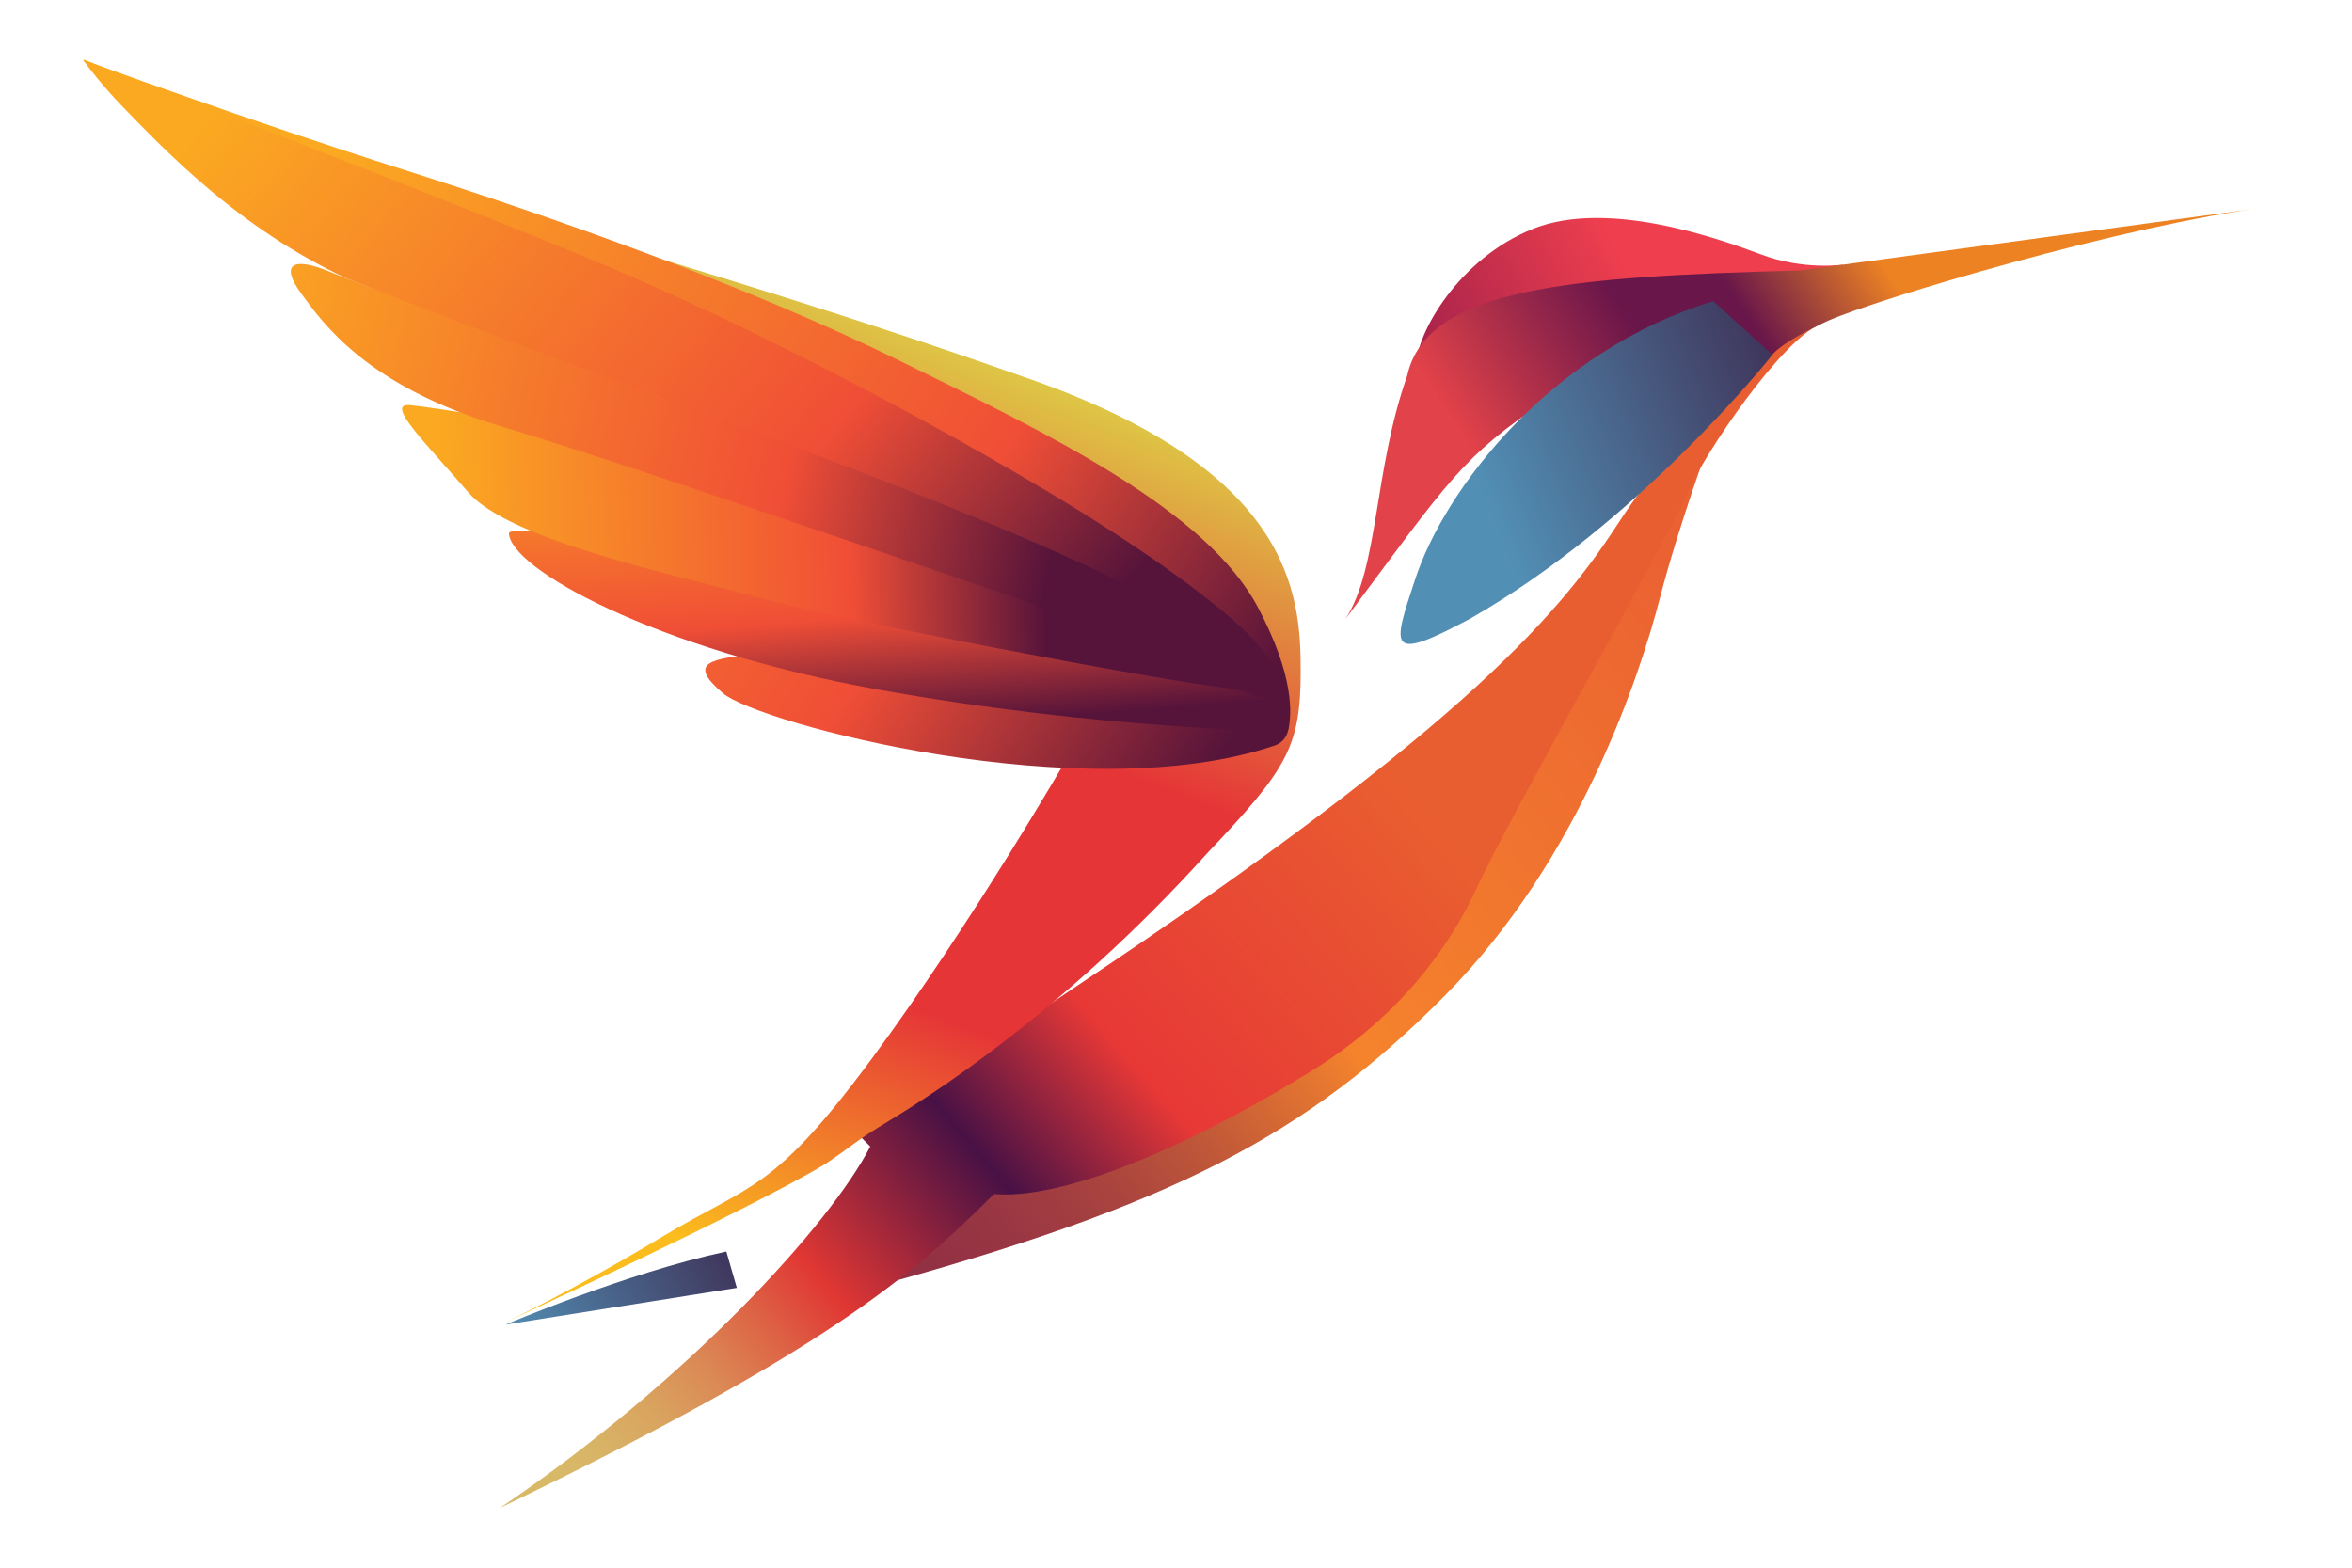 <svg xmlns="http://www.w3.org/2000/svg" xmlns:xlink="http://www.w3.org/1999/xlink" id="Layer_1" x="0px" y="0px" viewBox="0 0 1500 1000" style="enable-background:new 0 0 1500 1000;" xml:space="preserve"><style type="text/css">	.st0{fill:url(#SVGID_1_);}	.st1{fill:url(#SVGID_00000050631042222807749980000017314981509567536548_);}	.st2{fill:url(#SVGID_00000088823828444565647490000015976493926242295211_);}	.st3{fill:url(#SVGID_00000011012484108482520230000000422926933401629838_);}	.st4{fill:url(#SVGID_00000099642132475974840000000004797968914827943604_);}	.st5{fill:url(#SVGID_00000024706172963962472390000010536195028460288161_);}	.st6{fill:url(#SVGID_00000146466325931802058960000009872227275842226087_);}	.st7{fill:url(#SVGID_00000149343411371930702000000013265918741793516435_);}	.st8{fill:url(#SVGID_00000139275715029739508370000011085657026980594328_);}	.st9{fill:url(#SVGID_00000123408304749477885740000009845444983084964279_);}	.st10{fill:url(#SVGID_00000005238771346243006640000001848068173012537237_);}	.st11{fill:url(#SVGID_00000052106093664402565040000012303448205879579804_);}</style><g>	<linearGradient id="SVGID_1_" gradientUnits="userSpaceOnUse" x1="919.935" y1="234.991" x2="1040.969" y2="174.891">		<stop offset="5.327789e-09" style="stop-color:#AA244B"></stop>		<stop offset="1" style="stop-color:#EF3F4E"></stop>	</linearGradient>	<path class="st0" d="M1175.72,168.77c0,0-25,3.89-52.58-6.45c-27.57-10.34-97.83-35.26-145.28-16.44  c-47.45,18.82-74.76,66.81-74.76,87.75s238.6-54.35,248.14-55.94C1160.79,176.1,1175.72,168.77,1175.72,168.77z"></path>			<linearGradient id="SVGID_00000049193144500529518560000008633799032416818837_" gradientUnits="userSpaceOnUse" x1="586.026" y1="798.119" x2="1089.938" y2="393.338">		<stop offset="0" style="stop-color:#933144"></stop>		<stop offset="0.08" style="stop-color:#993643"></stop>		<stop offset="0.181" style="stop-color:#A8433F"></stop>		<stop offset="0.294" style="stop-color:#C25938"></stop>		<stop offset="0.415" style="stop-color:#E67730"></stop>		<stop offset="0.458" style="stop-color:#F5832C"></stop>		<stop offset="1" style="stop-color:#EB6232"></stop>	</linearGradient>	<path style="fill:url(#SVGID_00000049193144500529518560000008633799032416818837_);" d="M1090.71,280.73  c0,0-20.03,54.13-32.18,101.01c-12.15,46.88-50.43,166.18-137.46,253.74S749.69,768.96,550.54,822.62l98.68-123.78L978.59,459  L1090.71,280.73z"></path>			<linearGradient id="SVGID_00000109710292328307167560000008714471797817217450_" gradientUnits="userSpaceOnUse" x1="386.009" y1="971.324" x2="908.638" y2="517.461">		<stop offset="0" style="stop-color:#D8B968"></stop>		<stop offset="0.043" style="stop-color:#D8B366"></stop>		<stop offset="0.099" style="stop-color:#D9A45F"></stop>		<stop offset="0.161" style="stop-color:#DB8A55"></stop>		<stop offset="0.227" style="stop-color:#DD6546"></stop>		<stop offset="0.297" style="stop-color:#E03733"></stop>		<stop offset="0.483" style="stop-color:#481145"></stop>		<stop offset="0.644" style="stop-color:#E73836"></stop>		<stop offset="1" style="stop-color:#E95E30"></stop>	</linearGradient>	<path style="fill:url(#SVGID_00000109710292328307167560000008714471797817217450_);" d="M1130.4,226.27  c0,0-61.02,50.09-96.9,105.29S942,458.94,684.63,630.36l-137.61,92.99l7.98,7.98c-25.36,49.31-115.53,148.88-236.23,230.6  C526.36,861.9,581.72,813.81,633.87,761.67c50.99,4.03,138.87-38.89,203.69-79.23s93.13-91.87,104.29-116.11  c21.13-45.86,121.67-222.38,133.79-250.67c12.12-28.29,61.31-99.07,84.82-108.52C1134.2,213.81,1131.66,219.93,1130.4,226.27z"></path>			<linearGradient id="SVGID_00000165236209089338500210000017114464987306138551_" gradientUnits="userSpaceOnUse" x1="959.918" y1="317.935" x2="1195.799" y2="161.16">		<stop offset="0" style="stop-color:#E24249"></stop>		<stop offset="0.458" style="stop-color:#69164A"></stop>		<stop offset="0.68" style="stop-color:#69164A"></stop>		<stop offset="1" style="stop-color:#ED8223"></stop>	</linearGradient>	<path style="fill:url(#SVGID_00000165236209089338500210000017114464987306138551_);" d="M1446.81,131.98l-298.71,40.54  c-146.8,3.94-238.5,11.02-250.7,67.3c-21.25,59.82-18.1,122.79-39.36,155.06c66.91-89.73,73.99-103.11,128.3-139.71  s144.05-28.9,144.05-28.9s4.32-7.31,35.02-21.48C1197.29,190.62,1355.5,143.39,1446.81,131.98z"></path>			<linearGradient id="SVGID_00000140002707165034500670000006203014871854275762_" gradientUnits="userSpaceOnUse" x1="947.572" y1="321.346" x2="1134.872" y2="245.038">		<stop offset="0" style="stop-color:#528FB5"></stop>		<stop offset="1" style="stop-color:#40375D"></stop>	</linearGradient>	<path style="fill:url(#SVGID_00000140002707165034500670000006203014871854275762_);" d="M1092.66,192.1l37.74,34.17  c0,0-83.84,106.43-193.25,168.61c-52.34,27.94-49.22,18.62-34.79-24.86C921.3,311.62,989.27,223.54,1092.66,192.1z"></path>			<linearGradient id="SVGID_00000181066332835628972330000009808032957981229225_" gradientUnits="userSpaceOnUse" x1="601.407" y1="220.294" x2="389.491" y2="773.831">		<stop offset="0" style="stop-color:#DEC645"></stop>		<stop offset="0.363" style="stop-color:#E53537"></stop>		<stop offset="0.675" style="stop-color:#E53537"></stop>		<stop offset="1" style="stop-color:#FBBD1E"></stop>	</linearGradient>	<path style="fill:url(#SVGID_00000181066332835628972330000009808032957981229225_);" d="M322.36,843.42  c0,0,153.06-70.41,203.71-100.74c18.65-12.52,18.09-13.91,40.63-27.55c22.54-13.64,110.52-68.06,202.91-170.55  c51.25-54.13,59.91-67.85,59.91-116.93s-5.77-128.12-175.76-186.94c-166.01-58.83-314.7-98.16-336.72-108.63  s412.87,217.26,425.86,224.48S681.19,482.5,681.19,482.5s-61.16,106.14-124.87,192.36s-76.91,79.67-134.61,114.4  S322.36,843.42,322.36,843.42z"></path>			<linearGradient id="SVGID_00000075148109552784463540000009310708359776298896_" gradientUnits="userSpaceOnUse" x1="196.401" y1="123.528" x2="771.736" y2="491.256">		<stop offset="0" style="stop-color:#FBA921"></stop>		<stop offset="0.678" style="stop-color:#F04E36"></stop>		<stop offset="1" style="stop-color:#57143A"></stop>	</linearGradient>	<path style="fill:url(#SVGID_00000075148109552784463540000009310708359776298896_);" d="M813.07,475.51  c4.08-1.39,7.19-4.74,8.28-8.91c2.83-10.91,3.99-35.42-18.89-78.79c-32.92-62.4-131.67-110.02-229.58-158.1  S354.2,139,256.59,107.99S54.47,38.71,54.47,38.71l411.26,291.04c0,0,51.18,83.92,19,87.19c-32.18,3.26-46.64,5.6-23.79,25.19  C483.45,461.42,691.7,516.84,813.07,475.51z"></path>			<linearGradient id="SVGID_00000134961276464827414260000016393879050559580813_" gradientUnits="userSpaceOnUse" x1="560.163" y1="236.8" x2="578.242" y2="464.603">		<stop offset="0" style="stop-color:#FBA921"></stop>		<stop offset="0.678" style="stop-color:#F04E36"></stop>		<stop offset="1" style="stop-color:#57143A"></stop>	</linearGradient>	<path style="fill:url(#SVGID_00000134961276464827414260000016393879050559580813_);" d="M821.34,466.59  c0,0-120.06-1.25-262.07-26.87C417.27,414.1,324.6,362.31,324.6,339.96c3.54-8.72,213.96,23.71,262.75,31.34  c48.79,7.63,181.8,62.69,192.97,67.32C791.5,443.27,826.22,444.81,821.34,466.59z"></path>			<linearGradient id="SVGID_00000070091793694675172430000006384390097567821731_" gradientUnits="userSpaceOnUse" x1="282.035" y1="363.467" x2="665.322" y2="351.715">		<stop offset="0" style="stop-color:#FBA921"></stop>		<stop offset="0.678" style="stop-color:#F04E36"></stop>		<stop offset="1" style="stop-color:#57143A"></stop>	</linearGradient>	<path style="fill:url(#SVGID_00000070091793694675172430000006384390097567821731_);" d="M822.84,452.66c0,0-0.5-9.25-42.52-14.03  c-42.02-4.79-241.93-42.64-295.51-57.26s-159.57-36.42-186.37-67.55c-26.8-31.13-53.59-57.16-36.75-55.38s65.58,9.7,128.62,21.44  c63.03,11.74,317.3,105.54,360.44,122.65S820.33,446.15,822.84,452.66z"></path>			<linearGradient id="SVGID_00000118392527862688125840000002811951553799141817_" gradientUnits="userSpaceOnUse" x1="140.184" y1="226.057" x2="672.628" y2="346.286">		<stop offset="0" style="stop-color:#FBA921"></stop>		<stop offset="0.678" style="stop-color:#F04E36"></stop>		<stop offset="1" style="stop-color:#57143A"></stop>	</linearGradient>	<path style="fill:url(#SVGID_00000118392527862688125840000002811951553799141817_);" d="M820.62,449.62c0,0-8.97-20.93-31.96-36.6  c-22.99-15.66-60.9-40.2-168.31-84.27S237.8,184.99,211.91,173.97c-25.89-11.02-33.32-5.23-19.83,13.22  c13.5,18.45,41.31,59.21,128.62,85.1C408,298.18,706.27,401.88,734.64,410.76C763.01,419.64,807.73,440.21,820.62,449.62z"></path>			<linearGradient id="SVGID_00000014632423307437389900000001865080632144744335_" gradientUnits="userSpaceOnUse" x1="174.207" y1="24.428" x2="670.493" y2="430.316">		<stop offset="0" style="stop-color:#FBA921"></stop>		<stop offset="0.678" style="stop-color:#F04E36"></stop>		<stop offset="1" style="stop-color:#57143A"></stop>	</linearGradient>	<path style="fill:url(#SVGID_00000014632423307437389900000001865080632144744335_);" d="M820.62,449.62c0,0,1.32-23.09-33.1-53.11  c-34.43-30.02-84.28-62.79-142.11-96.39c-57.84-33.6-159.61-88.61-255.11-129S62.36,41.57,62.36,41.57l-8.67-3.48  c-0.34-0.13-0.64,0.25-0.43,0.54c2.58,3.55,11.91,16.01,25.35,29.86c27.82,28.64,74.26,77.37,142.61,109.19  C455.33,270.69,794.51,375.49,820.62,449.62z"></path>			<linearGradient id="SVGID_00000045592082943999844740000001344716949846770583_" gradientUnits="userSpaceOnUse" x1="330.969" y1="869.024" x2="461.182" y2="797.518">		<stop offset="0" style="stop-color:#528FB5"></stop>		<stop offset="1" style="stop-color:#40375D"></stop>	</linearGradient>	<path style="fill:url(#SVGID_00000045592082943999844740000001344716949846770583_);" d="M463.22,798.32l6.69,23.18l-147.42,23.42  C322.49,844.91,399.43,811.94,463.22,798.32z"></path></g></svg>